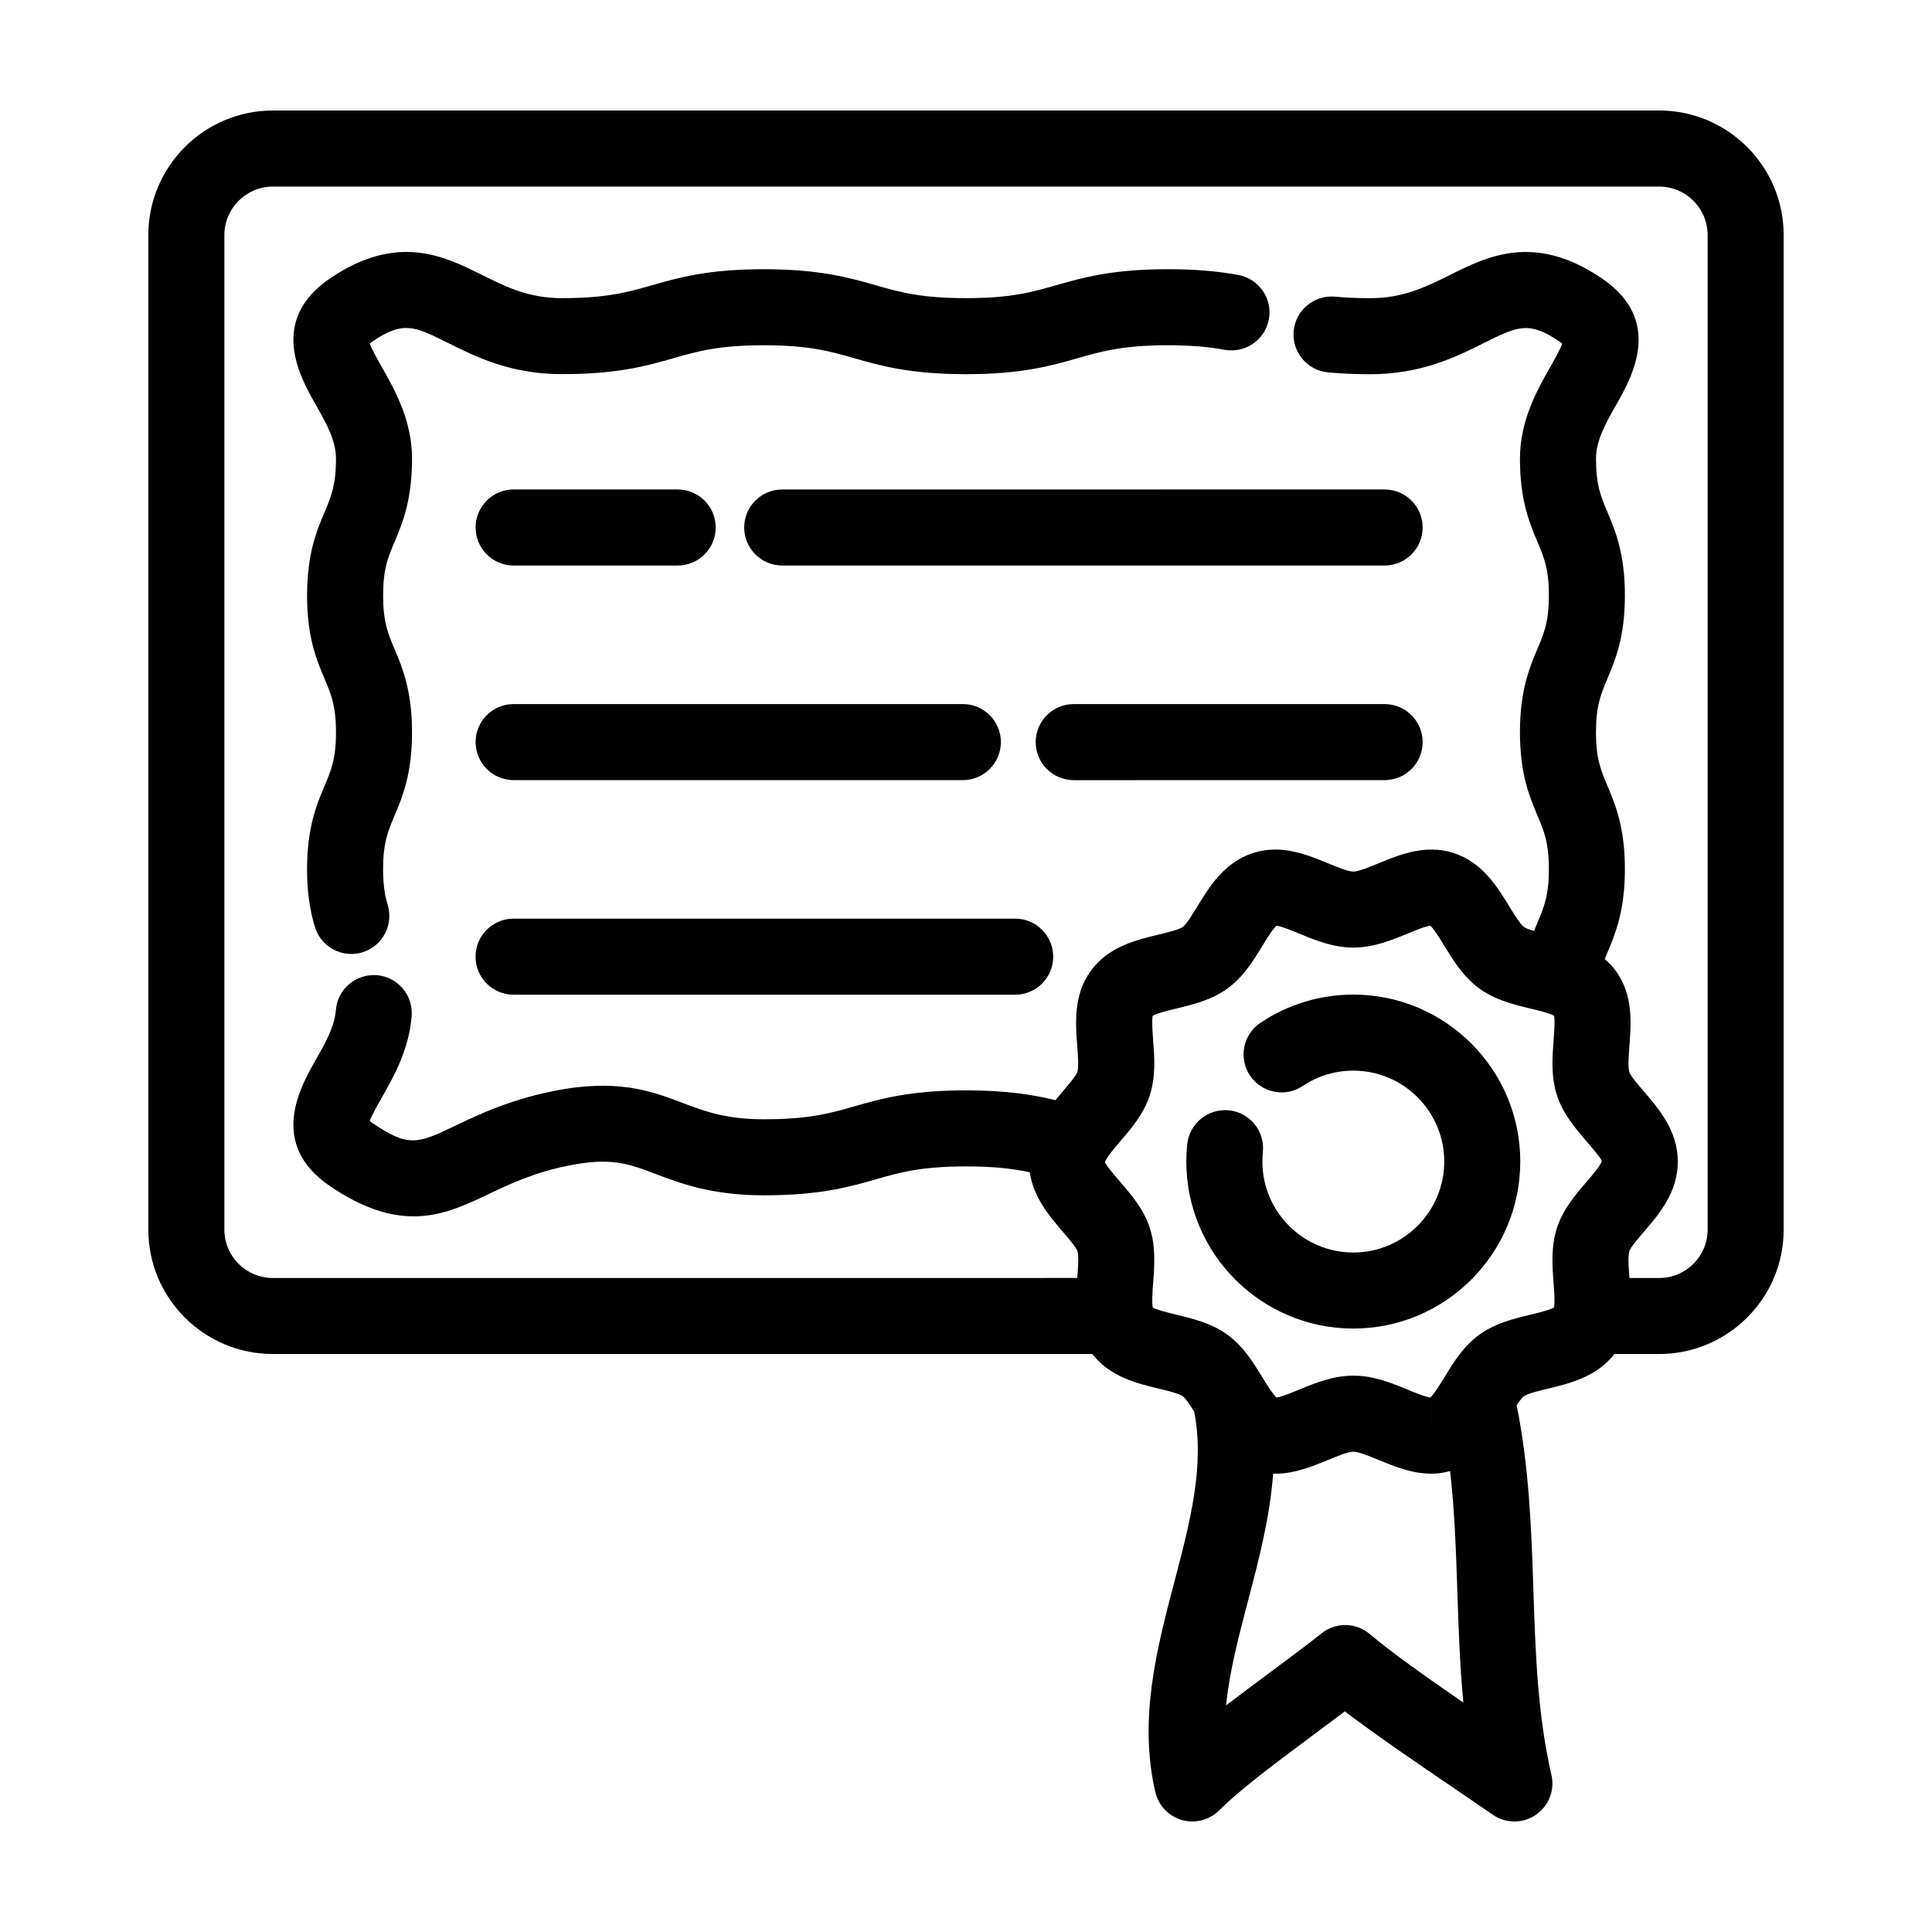 <?xml version="1.0" encoding="UTF-8"?>
<!-- Uploaded to: SVG Repo, www.svgrepo.com, Generator: SVG Repo Mixer Tools -->
<svg fill="#000000" width="800px" height="800px" version="1.1" viewBox="144 144 512 512" xmlns="http://www.w3.org/2000/svg">
 <g>
  <path d="m583.69 173.29h-367.38c-18.191 0-33 14.801-33 33v263.59c0 18.168 14.801 32.949 33 32.949h217.16c4.684 6.035 11.785 7.777 17.539 9.16 2.297 0.551 5.445 1.305 6.453 2.039 0.754 0.551 1.945 2.352 3.008 4.066 2.816 14.203-1.043 29.125-5.195 44.898-4.711 17.922-9.578 36.449-5.113 55.898 0.82 3.586 3.535 6.434 7.078 7.441 0.914 0.262 1.836 0.379 2.746 0.379 2.664 0 5.266-1.059 7.188-3.012 5.269-5.359 16.043-13.359 25.543-20.426 2.66-1.984 5.262-3.91 7.68-5.742 8.34 6.359 19.215 13.754 29.074 20.465 3.668 2.492 7.113 4.84 10.113 6.918 3.426 2.371 7.945 2.402 11.391 0.066 3.449-2.332 5.106-6.543 4.172-10.602-3.691-16.07-4.227-32.145-4.785-49.152-0.527-15.891-1.109-32.277-4.43-48.844 0.719-1.074 1.41-1.988 1.91-2.352 1.008-0.734 4.152-1.492 6.449-2.039 5.75-1.379 12.855-3.125 17.543-9.16h11.855c18.191 0 33-14.781 33-32.949v-263.6c0.004-18.199-14.805-33-32.996-33zm-76.66 403.77c-3.672-3.129-9.059-3.215-12.82-0.191-3.723 2.977-8.496 6.516-13.512 10.242-3.961 2.941-7.977 5.926-11.777 8.836 0.898-8.977 3.332-18.242 5.848-27.816 2.875-10.953 5.793-22.141 6.625-33.625 0.188 0.004 0.367 0.039 0.555 0.039 5.176 0 9.848-1.93 13.977-3.633 2.371-0.977 5.332-2.203 6.727-2.203 1.391 0 4.348 1.219 6.727 2.203 4.121 1.703 8.797 3.633 13.969 3.633 1.715 0 3.359-0.266 4.941-0.691 1.199 10.461 1.562 21.055 1.926 32.047 0.316 9.609 0.645 19.402 1.582 29.297-9.363-6.438-18.996-13.234-24.766-18.137zm16.32-52.59v-10.078h0.012zm41.008-67.152c-2.887 3.359-6.156 7.176-7.742 12.07-1.633 5.031-1.238 10.148-0.898 14.656 0.145 1.895 0.367 4.891 0.141 6.281-0.016 0.066-0.047 0.133-0.059 0.195-1.199 0.676-4.289 1.422-6.211 1.883-4.379 1.055-9.344 2.242-13.598 5.34-4.211 3.062-6.852 7.391-9.184 11.215-1.047 1.719-2.75 4.504-3.769 5.41-1.34-0.172-3.988-1.27-5.969-2.086-4.231-1.742-9.023-3.719-14.41-3.719s-10.184 1.98-14.41 3.719c-1.98 0.816-4.625 1.91-5.977 2.086-1.023-0.918-2.719-3.691-3.769-5.414-2.332-3.82-4.969-8.141-9.176-11.203-4.258-3.102-9.227-4.297-13.613-5.352-1.918-0.465-5.012-1.203-6.203-1.879-0.016-0.07-0.047-0.133-0.059-0.203-0.23-1.395-0.012-4.383 0.141-6.281 0.344-4.516 0.734-9.621-0.898-14.656-1.586-4.898-4.856-8.707-7.742-12.066-1.449-1.691-3.883-4.523-4.137-5.297 0.258-1.133 2.684-3.961 4.137-5.652 2.883-3.359 6.156-7.176 7.742-12.07 1.633-5.031 1.238-10.148 0.898-14.656-0.152-1.965-0.395-5.144-0.121-6.457 1.168-0.68 4.312-1.438 6.258-1.906 4.379-1.055 9.344-2.242 13.598-5.34 4.211-3.062 6.852-7.394 9.184-11.215 1.047-1.719 2.746-4.504 3.762-5.41 1.34 0.172 3.988 1.266 5.977 2.082 4.227 1.75 9.023 3.723 14.41 3.723 5.379 0 10.184-1.98 14.402-3.719 1.984-0.816 4.629-1.91 5.981-2.086 1.02 0.91 2.715 3.691 3.762 5.41 2.332 3.82 4.973 8.148 9.18 11.211 4.258 3.102 9.227 4.297 13.613 5.352 1.941 0.469 5.078 1.219 6.246 1.898 0.273 1.32 0.031 4.5-0.121 6.465-0.344 4.508-0.734 9.621 0.898 14.656 1.586 4.898 4.863 8.707 7.742 12.066 1.449 1.691 3.883 4.519 4.137 5.297-0.254 1.125-2.688 3.957-4.141 5.652zm32.18 12.566c0 7.055-5.762 12.797-12.848 12.797h-7.863c-0.004-0.059-0.012-0.125-0.016-0.188-0.18-2.383-0.434-5.644-0.031-6.891 0.344-1.055 2.465-3.527 3.871-5.16 4.004-4.664 8.984-10.469 8.984-18.602 0-8.133-4.984-13.934-8.984-18.594-1.402-1.633-3.527-4.102-3.871-5.152-0.402-1.25-0.152-4.516 0.031-6.898 0.465-6.019 1.039-13.523-3.602-19.895-0.887-1.219-1.895-2.227-2.949-3.141 0.238-0.578 0.48-1.168 0.742-1.789 2.055-4.875 4.613-10.941 4.613-22.047 0-11.109-2.562-17.18-4.625-22.062-1.762-4.172-3.039-7.188-3.039-14.211 0-7.031 1.273-10.047 3.039-14.219 2.062-4.883 4.625-10.949 4.625-22.059 0-11.113-2.57-17.184-4.629-22.062-1.762-4.16-3.031-7.168-3.031-14.168 0-4.832 2.625-9.453 5.402-14.344 4.102-7.227 12.641-22.25-3.879-33.449-17.805-12.047-30.23-5.859-40.215-0.883-6.352 3.164-12.348 6.152-21.16 6.152-3.394 0-6.422-0.133-9.27-0.402-5.551-0.504-10.461 3.535-10.988 9.078s3.535 10.453 9.078 10.988c3.477 0.328 7.141 0.492 11.18 0.492 13.551 0 22.758-4.578 30.145-8.266 8.891-4.43 11.887-5.91 19.926-0.473 0.363 0.246 0.637 0.457 0.828 0.625-0.516 1.516-2.074 4.266-3.164 6.188-3.391 5.969-8.035 14.141-8.035 24.293 0 11.082 2.562 17.141 4.625 22.012 1.762 4.172 3.039 7.184 3.039 14.211 0 7.027-1.273 10.039-3.039 14.211-2.062 4.883-4.625 10.953-4.625 22.062s2.562 17.176 4.625 22.059c1.762 4.172 3.039 7.188 3.039 14.219 0 7.027-1.27 10.039-3.031 14.211-0.297 0.699-0.598 1.441-0.906 2.191-1.176-0.344-2.195-0.711-2.691-1.074-0.961-0.699-2.625-3.426-3.84-5.41-3.184-5.215-7.141-11.703-14.777-14.184-1.855-0.598-3.836-0.91-5.875-0.91-5.18 0-9.855 1.93-13.977 3.633-2.379 0.977-5.336 2.203-6.727 2.203-1.395 0-4.352-1.219-6.731-2.203-4.121-1.703-8.797-3.633-13.969-3.633-2.039 0-4.019 0.312-5.871 0.91-7.644 2.481-11.598 8.969-14.781 14.184-1.215 1.988-2.871 4.715-3.84 5.41-1.008 0.734-4.152 1.492-6.449 2.039-5.898 1.414-13.246 3.18-17.922 9.602-4.641 6.383-4.066 13.875-3.602 19.895 0.18 2.383 0.434 5.644 0.031 6.891-0.344 1.059-2.465 3.527-3.871 5.164-0.637 0.742-1.293 1.516-1.953 2.316-5.738-1.402-12.844-2.594-23.684-2.594-14.793 0-22.617 2.238-29.52 4.219-6.449 1.844-12.02 3.441-23.988 3.441-10.16 0-15.738-2.117-21.652-4.359-8.172-3.102-17.441-6.613-34.812-2.988-11.281 2.352-19.055 6.047-25.297 9.02-9.977 4.758-12.359 5.879-21.91-0.59-0.363-0.246-0.637-0.457-0.832-0.625 0.52-1.516 2.082-4.266 3.176-6.184 3.223-5.672 7.234-12.727 7.926-21.645 0.43-5.547-3.719-10.395-9.27-10.82-5.547-0.379-10.395 3.719-10.82 9.27-0.344 4.422-2.887 8.906-5.356 13.234-4.106 7.227-12.656 22.25 3.875 33.453 8.707 5.894 15.844 7.961 22.098 7.961 7.477 0 13.684-2.957 19.781-5.856 5.551-2.641 11.84-5.633 20.758-7.488 11.609-2.43 16.363-0.629 23.547 2.102 6.66 2.523 14.949 5.668 28.805 5.668 14.793 0 22.621-2.238 29.527-4.219 6.445-1.844 12.016-3.441 23.977-3.441 7.562 0 12.586 0.629 16.883 1.551 0.977 6.68 5.25 11.672 8.77 15.781 1.406 1.633 3.527 4.102 3.871 5.152 0.402 1.246 0.152 4.508-0.031 6.891-0.004 0.059-0.012 0.133-0.016 0.191l-213.18 0.004c-7.082 0-12.848-5.742-12.848-12.797v-263.59c0-7.082 5.762-12.848 12.848-12.848h367.38c7.082 0 12.848 5.762 12.848 12.848z"/>
  <path d="m322.42 238.94c6.445-1.844 12.016-3.441 23.98-3.441 11.984 0 17.566 1.594 24.031 3.445 6.918 1.977 14.762 4.219 29.574 4.219 14.793 0 22.617-2.242 29.523-4.223 6.445-1.844 12.016-3.441 23.98-3.441 5.836 0 10.605 0.379 15.008 1.199 5.492 0.984 10.73-2.606 11.75-8.07 1.012-5.473-2.602-10.73-8.07-11.75-5.652-1.047-11.594-1.535-18.691-1.535-14.797 0-22.621 2.242-29.527 4.223-6.449 1.852-12.02 3.445-23.977 3.445-11.992 0-17.574-1.594-24.035-3.445-6.918-1.98-14.762-4.219-29.57-4.219-14.797 0-22.621 2.242-29.527 4.223-6.445 1.844-12.016 3.441-23.977 3.441-8.812 0-14.809-2.988-21.16-6.152-9.98-4.977-22.414-11.168-40.215 0.887-16.516 11.195-7.981 26.219-3.879 33.441 2.781 4.891 5.402 9.512 5.402 14.344 0 7.027-1.273 10.047-3.039 14.223-2.062 4.887-4.625 10.969-4.625 22.102 0 11.082 2.562 17.141 4.625 22.012 1.762 4.172 3.039 7.184 3.039 14.211s-1.273 10.039-3.039 14.211c-2.062 4.883-4.625 10.953-4.625 22.062 0 5.801 0.664 10.672 2.09 15.332 1.328 4.332 5.32 7.129 9.629 7.129 0.977 0 1.977-0.145 2.957-0.449 5.32-1.629 8.309-7.262 6.68-12.586-0.52-1.688-1.203-4.508-1.203-9.426 0-7.031 1.273-10.047 3.039-14.219 2.062-4.883 4.625-10.949 4.625-22.059 0-11.113-2.57-17.184-4.629-22.062-1.762-4.16-3.031-7.168-3.031-14.168 0-7.059 1.273-10.086 3.043-14.273 2.055-4.875 4.621-10.949 4.621-22.051 0-10.156-4.644-18.328-8.035-24.293-1.09-1.918-2.648-4.672-3.164-6.188 0.191-0.168 0.465-0.379 0.82-0.621 8.055-5.445 11.043-3.961 19.93 0.469 7.391 3.684 16.59 8.266 30.145 8.266 14.789 0.012 22.613-2.231 29.527-4.211z"/>
  <path d="m323.59 273.71h-43.473c-5.562 0-10.078 4.516-10.078 10.078s4.516 10.078 10.078 10.078h43.473c5.562 0 10.078-4.516 10.078-10.078-0.004-5.566-4.512-10.078-10.078-10.078z"/>
  <path d="m341.22 283.79c0 5.562 4.516 10.078 10.078 10.078h159.64c5.562 0 10.078-4.516 10.078-10.078s-4.516-10.078-10.078-10.078l-159.64 0.004c-5.562 0-10.078 4.508-10.078 10.074z"/>
  <path d="m270.04 340.66c0 5.562 4.516 10.078 10.078 10.078h119.05c5.562 0 10.078-4.516 10.078-10.078s-4.516-10.078-10.078-10.078l-119.05 0.004c-5.562 0-10.078 4.508-10.078 10.074z"/>
  <path d="m510.94 330.59h-82.387c-5.562 0-10.078 4.516-10.078 10.078s4.516 10.078 10.078 10.078l82.387-0.004c5.562 0 10.078-4.516 10.078-10.078-0.004-5.562-4.516-10.074-10.078-10.074z"/>
  <path d="m413.03 387.45h-132.93c-5.562 0-10.078 4.516-10.078 10.078s4.516 10.078 10.078 10.078h132.93c5.562 0 10.078-4.516 10.078-10.078-0.004-5.562-4.516-10.078-10.078-10.078z"/>
  <path d="m502.65 407.58c-8.801 0-17.316 2.586-24.621 7.473-4.621 3.098-5.859 9.355-2.766 13.98 3.094 4.613 9.359 5.848 13.98 2.766 3.969-2.66 8.605-4.07 13.402-4.07 13.289 0 24.098 10.812 24.098 24.098s-10.812 24.102-24.098 24.102c-13.285 0-24.098-10.812-24.098-24.102 0-0.848 0.039-1.684 0.125-2.508 0.578-5.535-3.438-10.496-8.969-11.074-5.516-0.551-10.496 3.438-11.074 8.969-0.156 1.516-0.238 3.059-0.238 4.613 0 24.406 19.852 44.254 44.25 44.254s44.25-19.852 44.25-44.254c0.008-24.398-19.84-44.246-44.242-44.246z"/>
 </g>
</svg>